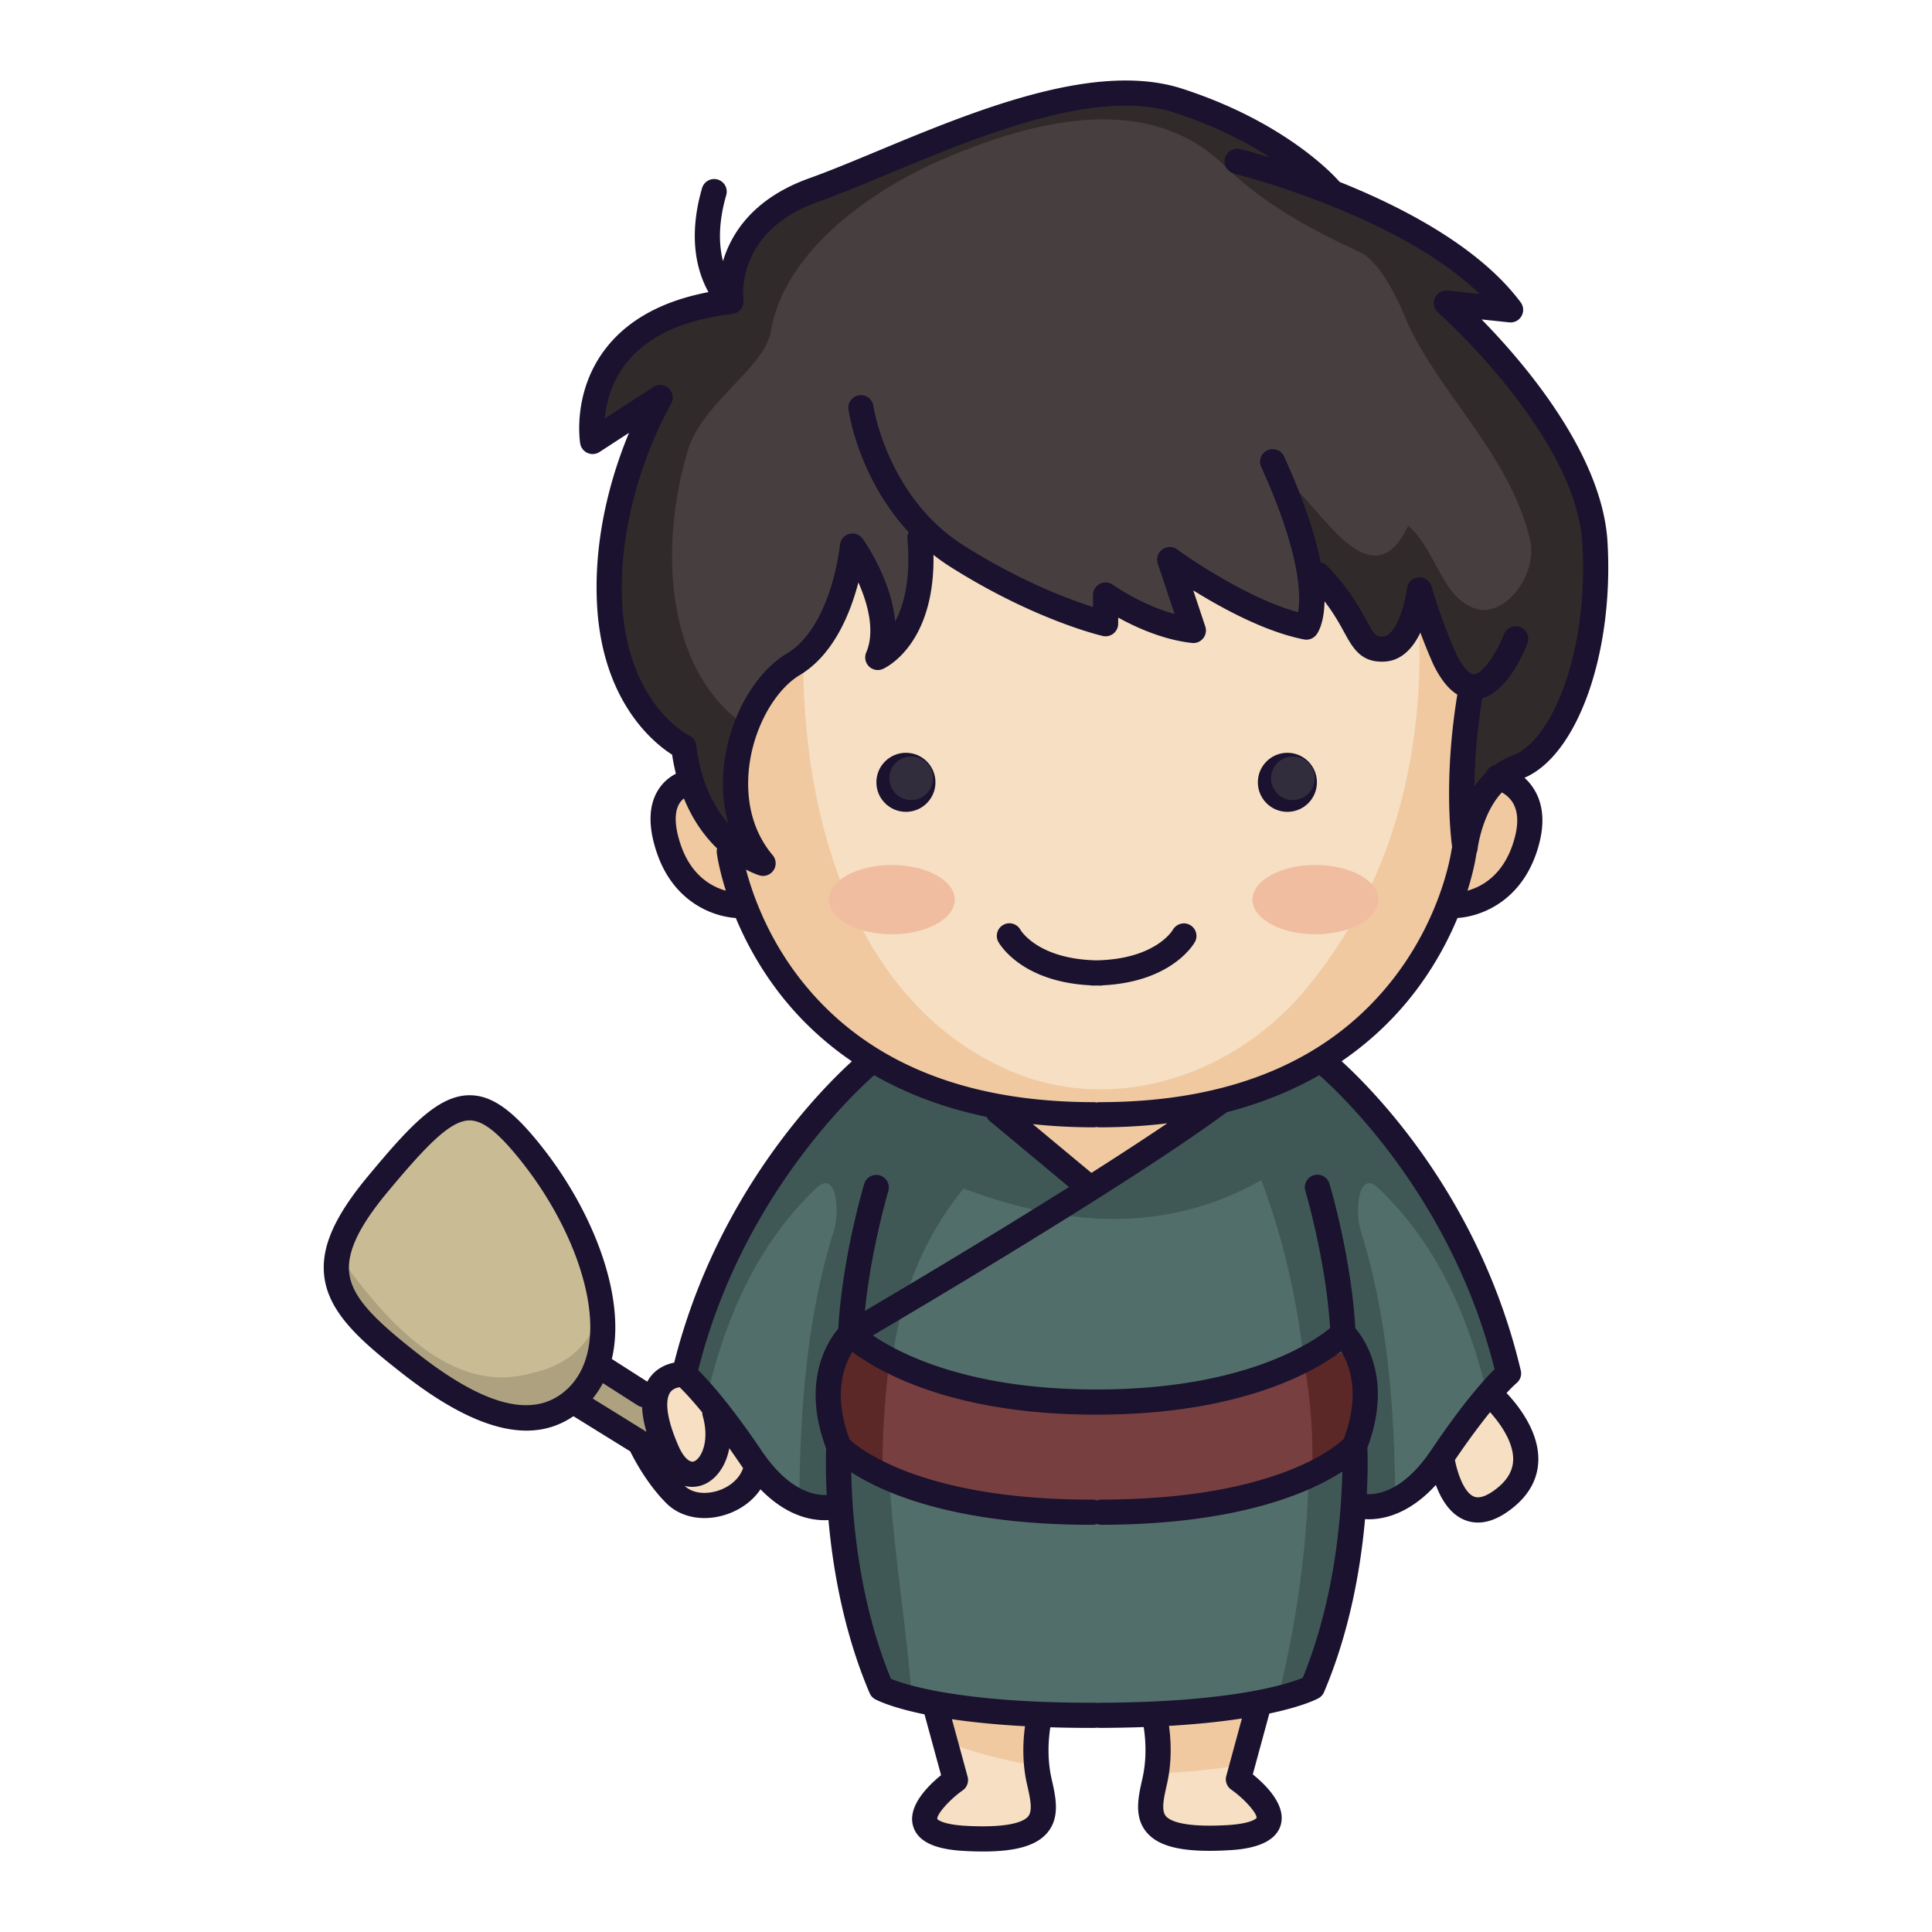 <svg xmlns="http://www.w3.org/2000/svg" viewBox="0 0 1200 1200">
  <path fill="#F0C9A1" d="M426.295 485.539s-46.183 51.319 37.067 78.213c0 0 20.721 99.508 159.898 127.747l56.205 45.72 74.231-49.082s98.256-12.102 149.981-125.73c0 0 74.08-15.844 31.555-80.682 0 0-44.826 93.121-23.757-52.107l-27.341-55.968s-13.111 28.738-28.239 29.746c-15.128 1.009-18.379-33.281-37.932-44.375 0 0 27.847 74.631-87.125-10.085 0 0 24.205 50.426-1.009 44.375-25.213-6.051-41.35-19.661-41.35-19.661s11.094 43.866-115.981-42.868c0 0-4.974 58.495-23.666 69.589 0 0 1.478-31.499-18.692-56.091 0 0-6.64 41.971-27.819 61.133-21.179 19.162-51.487 48.409-45.804 111.541-.001 0-16.068-2.725-30.222-31.415z"/>
  <path fill="#F6DFC2" d="M473.325 913.636s-38.231-59.979-51.771-61.445c-13.541-1.466-22.12 24.205-8.034 64.546 14.085 40.341 51.737 14.641 59.805-3.101zM894.218 913.016s17.076-40.654 34.087-45.36c0 0 36.081 40.985 11.553 59.232-24.527 18.246-33.538 13.334-45.64-13.872z"/>
  <path fill="#F0C9A1" d="M582.142 1057.377l62.633 9.63s.952 33.299 3.362 52.109-43.031 32.434-73.286 14.872c0 0 5.379-15.542 16.136-33.697 9.013-10.087-8.845-42.914-8.845-42.914zM719.406 1067.007l57.822-5.714s-12.102 37.652-6.051 43.703c6.051 6.051 45.048 37.27-22.86 37.125-53.115 0-21.515-25.698-28.911-75.114z"/>
  <g fill="#F6DFC2">
    <path d="M621.915 662.672c65.134 31.264 143.295 7.816 190.192-49.502 55.227-67.308 73.846-150.621 68.78-233.28-4.807 8.512-14.402 22.8-24.993 23.506-15.128 1.009-18.379-33.281-37.932-44.375 0 0 27.847 74.631-87.125-10.085 0 0 24.205 50.427-1.008 44.375-25.213-6.051-41.35-19.661-41.35-19.661s11.094 43.866-115.981-42.868c0 0-4.974 58.495-23.666 69.588 0 0 1.478-31.499-18.692-56.091 0 0-6.639 41.971-27.818 61.133a514.499 514.499 0 00-3.422 3.124c-.3 99.216 30.901 210.503 123.015 254.136zM590.987 1100.291c-10.758 18.155-16.136 33.697-16.136 33.697 30.256 17.562 75.696 3.938 73.286-14.872-.803-6.272-1.444-14.155-1.942-21.877-18.351-2.954-36.342-7.407-53.706-13.514 1.51 6.719 1.652 13.036-1.502 16.566zM771.177 1104.996c-1.401-1.401-1.821-4.507-1.651-8.436a429.494 429.494 0 01-50.183 4.886c-3.378 26.845-9.966 40.675 28.975 40.674 67.907.146 28.911-31.073 22.859-37.124z"/>
  </g>
  <path fill="#312A2A" d="M450.834 187.571s-15.496-42.358 68.212-74.631 203.723-104.887 292.473 0c0 0 73.217 19.162 116.787 74.631h-23.133s103.009 95.262 82.838 191.851-66.63 100.446-76.537 124.271c0 0-6.949-31.716 0-74.074l-27.341-55.968s-12.103 32.63-28.239 29.746c-16.136-2.884-24.43-30.256-37.932-44.375 0 0-.392 31.264-10.477 30.256-10.085-1.009-76.648-40.341-76.648-40.341l4.391 44.751-44.937-24.58s19.367 53.452-117.793-38.324c0 0 2.192 59.005-16.136 66.563-18.329 7.557 8.189-15.587-27.17-48.134 0 0-12.163 45.665-40.401 67.296s-37.102 88.429-31.264 105.827c0 0-28.239-18.565-32.273-55.136 0 0-85.725-49.682-23.196-211.047L366.63 270.27s-11.238-62.529 84.204-82.699z"/>
  <path fill="#473F3F" d="M874.636 326.58c18.238 15.632 20.843 46.897 44.291 52.107 18.238 2.605 36.475-23.448 31.264-44.291-13.027-52.107-54.713-88.582-75.556-132.874-5.211-13.027-15.632-36.475-28.659-44.291-33.87-15.632-62.529-31.264-88.582-57.318-49.502-44.291-122.452-23.448-179.77 2.605-39.08 18.238-91.188 54.713-99.004 104.215-5.211 23.448-44.291 44.291-52.107 75.556-16.955 58.132-13.612 136.501 39.274 170.268 5.353-14.896 12.942-28.343 23.003-36.05 28.239-21.631 40.401-67.296 40.401-67.296 35.359 32.548 8.841 55.692 27.17 48.134 18.329-7.557 16.137-66.563 16.137-66.563 137.16 91.776 117.793 38.324 117.793 38.324l44.938 24.58-4.391-44.751s66.563 39.333 76.648 40.341c10.085 1.008 10.477-30.256 10.477-30.256.042.044.082.096.124.14-2.927-17.808-9.57-35.616-11.189-53.424 18.236 18.238 46.895 65.135 67.738 20.844z"/>
  <g>
    <path fill="#3F5855" d="M619.148 684.791l60.316 52.428 74.231-49.082 71.942-30.256s103.805 109.875 108.921 194.25c0 0-14.063 15.083-40.341 51.443-26.279 36.359-54.067 34.149-54.067 34.149l-26.616 108.106s-78.597 39.333-264.704 4.034c0 0-20.328-38.71-26.57-112.14 0 0-31.883 11.672-58.899-42.562-15.922-33.936-37.067-43.03-37.067-43.03s24.223-107.221 115.855-190.946c.001.001 35.909 17.57 76.999 23.606z"/>
    <path fill="#526E6A" d="M783.448 733.017c-59.923 33.87-122.452 28.659-184.981 5.211-74.35 91.698-40.258 209.328-32.271 314.768 123.298 21.097 196.203 8.621 228.113-.388 25.777-105.647 27.312-217.797-10.861-319.591zM856.398 738.228c-13.027-13.027-15.632 15.632-10.421 28.659 16.082 52.839 20.004 107.705 20.708 162.809 8.47-4.998 18.096-13.063 27.534-26.122 12.674-17.536 22.476-30.08 29.259-38.412-11.5-47.859-31.053-92.545-67.08-126.934zM506.708 738.228c13.027-13.027 15.632 15.632 10.421 28.659-16.082 52.839-20.004 107.705-20.708 162.809-8.47-4.998-18.096-13.063-27.533-26.122-12.674-17.536-22.476-30.08-29.259-38.412 11.499-47.859 31.052-92.545 67.079-126.934z"/>
  </g>
  <g>
    <path fill="#5C2727" d="M528.717 832.777s-26.435 19.784-6.455 75.068c0 0 164.988 80.915 317.89-9.053 0 0 14.767-36.204-6.429-58.674 0 .001-180.363 71.325-305.006-7.341z"/>
    <path fill="#773F3F" d="M810.213 848.067c-48.711 14.84-163.97 41.484-257.917-2.431-2.725 24.248-4.854 48.495-3.87 72.743 48.72 17.172 158.295 44.422 266.671-6.425.544-21.275-1.041-42.713-4.884-63.887z"/>
  </g>
  <g fill="#F0BDA1">
    <ellipse cx="553.899" cy="558.771" rx="39.105" ry="21.511"/>
    <ellipse cx="817.041" cy="558.771" rx="39.105" ry="21.511"/>
  </g>
  <g>
    <path fill="#ADA180" d="M402.057 902.69l-45.721-29.903s-36.307 29.712-114.3-33.43 9.929-129.627 34.962-143.449 36.307-3.025 59.167 32.59 39.941 65.079 39.469 123.633l30.659 15.524-4.236 35.035z"/>
    <path fill="#C9BC95" d="M330.114 852.864c24.582-5.268 37.319-19.713 42.92-38.737-5.572-35.211-19.56-58.662-36.869-85.628-22.86-35.615-34.134-46.412-59.167-32.59-17.084 9.433-63.442 43.395-66.382 84.081 30.351 42.891 70.79 86.79 119.498 72.874z"/>
  </g>
  <g>
    <g fill="#1A122E">
      <circle cx="562.684" cy="485.913" r="18.341"/>
      <path d="M739.151 574.533c-3.725-2.1-8.467-.772-10.622 2.913-.443.763-11.131 18.293-47.382 19.045-36.044-.751-46.81-18.09-47.365-19.031a7.82 7.82 0 00-10.559-3.035 7.819 7.819 0 00-3.119 10.605c.578 1.057 14.037 24.749 56.992 26.949a7.839 7.839 0 001.646.181c.821 0 1.608-.026 2.409-.041.801.015 1.589.041 2.409.041.565 0 1.114-.067 1.646-.181 42.956-2.2 56.415-25.893 56.992-26.949 2.047-3.75.673-8.396-3.047-10.497z"/>
      <circle cx="799.62" cy="485.913" r="18.341"/>
      <path d="M998.452 336.627c-3.216-54.631-51.794-111.26-78.202-138.21l17.174 1.808a7.795 7.795 0 007.613-3.907 7.822 7.822 0 00-.527-8.539c-25.693-34.451-73.42-59.19-112.453-74.8-1.276-1.505-31.57-36.535-97.885-57.926-54-17.421-129.118 13.813-189.477 38.906-15.289 6.356-29.728 12.359-41.935 16.719-34.844 12.445-48.495 34.195-53.698 51.528-2.478-9.64-3.149-23.124 2-40.95a7.816 7.816 0 10-15.017-4.339c-9.107 31.519-2.624 52.655 4.009 64.525-29.071 5.536-50.729 17.569-64.482 35.865-20.138 26.793-15.401 56.911-15.189 58.179a7.816 7.816 0 0011.968 5.268l18.347-11.925c-9.971 23.976-21.889 62.293-19.935 105.295 2.796 61.479 35.358 87.413 46.698 94.618a129.403 129.403 0 002.356 11.831c-3.675 1.897-7.84 5.006-11.03 10.12-5.969 9.57-6.29 22.546-.947 38.567 10.236 30.715 34.407 39.931 49.188 40.93 5.665 13.599 13.924 29.352 25.882 45.159 10.982 14.518 25.982 30.082 46.211 43.865-21.919 20.006-84.386 84.305-110.357 187.129-5.105 1.002-11.076 3.618-15.17 9.341a23.773 23.773 0 00-1.539 2.495l-22.036-14.084c8.941-37.664-10.805-89.41-41.297-129.045-18.792-24.423-32.257-34.496-46.479-34.768-.191-.005-.377-.005-.565-.005-19.779 0-37.826 19.891-62.989 50.128-20.8 24.993-29.237 44.011-27.354 61.669 2.473 23.229 22.568 40.661 48.578 61.035 30.234 23.688 55.776 35.475 77.143 35.475 10.742 0 20.417-3.014 29.113-8.961l35.281 21.85c2.755 5.6 10.684 20.469 22.469 32.254 5.997 5.999 14.485 9.175 23.677 9.175 4.107 0 8.355-.634 12.582-1.936 9.514-2.928 17.292-8.652 22.183-15.928 15.481 15.87 30.232 19.177 39.732 19.177.883 0 1.708-.034 2.497-.082 2.622 29.518 9.266 69.292 25.557 107.513a7.808 7.808 0 003.353 3.745c.663.374 9.189 4.99 30.728 9.432l10.299 37.764c-8.134 6.585-20.978 19.299-17.385 31.61 3.692 12.643 20.538 14.915 32.885 15.525 3.707.183 7.195.277 10.48.277 20.8 0 33.335-3.717 40.037-11.701 8.043-9.582 5.198-22.092 2.687-33.132l-.104-.461c-3.018-13.278-1.702-25.921-.756-31.856 7.905.245 16.302.385 25.273.385.743 0 1.486 0 2.236-.003a7.797 7.797 0 001.523-.157c.482.093.977.15 1.487.15h.02a822.863 822.863 0 0027.462-.513c.944 5.944 2.244 18.542-.765 31.8l-.104.466c-2.511 11.058-5.356 23.591 2.712 33.14 6.6 7.816 18.828 11.467 39.007 11.467 3.567 0 7.389-.115 11.467-.341 7.106-.392 28.733-1.59 32.791-15.726 3.529-12.297-9.238-24.893-17.35-31.427l10.277-37.785c21.497-4.542 29.99-9.192 30.651-9.567a7.818 7.818 0 003.331-3.738c16.232-38.226 22.852-77.959 25.464-107.433.741.043 1.518.071 2.343.071 9.852 0 25.447-3.575 41.624-21.301 3.192 8.58 8.651 18.006 17.849 21.721a22.019 22.019 0 008.322 1.628c6.801-.003 14.06-3.068 21.683-9.18 10.205-8.18 15.523-18.067 15.805-29.389.453-18.258-12.903-34.695-19.731-41.884 4.008-4.302 6.103-6.062 6.145-6.096a7.82 7.82 0 002.694-7.875c-24.956-105.828-89.143-171.891-111.295-192.128 20.171-13.764 35.138-29.296 46.1-43.788 11.958-15.807 20.217-31.56 25.882-45.159 14.783-1.001 38.952-10.217 49.188-40.93 5.061-15.178 4.704-27.986-1.056-38.069a32.718 32.718 0 00-6.54-8.104c33.064-14.103 55.627-77.705 51.586-146.457zM422.671 524.315c-3.704-11.111-3.951-19.819-.72-25.185a12.124 12.124 0 012.838-3.215c5.638 13.834 13.203 23.892 20.629 31.086a7.77 7.77 0 00-.183 2.875c.102.795 1.33 9.822 5.6 23.357-9.004-2.519-21.702-9.53-28.164-28.918zm-6.414 340.537c1.503-2.158 4.01-2.941 5.851-3.229 2.498 2.406 7.238 7.289 14.074 15.66.006.69.07 1.386.269 2.082 4.552 15.912-1.018 26.73-5.414 28.318-2.786 1.01-6.636-2.755-9.544-9.376-9.961-22.672-6.979-30.949-5.236-33.455zm-156.704-24.048c-26.397-20.678-41.017-34.831-42.673-50.385-1.376-12.935 6.193-28.829 23.825-50.016 24.525-29.468 39.195-44.495 50.978-44.495.087 0 .176 0 .262.003 8.773.168 19.057 8.742 34.389 28.669 36.763 47.787 55.939 113.071 24.392 139.608h-.003c-19.897 16.742-49.721 9.083-91.17-23.384zm108.597 27.847a56.525 56.525 0 006.295-9.567l21.538 13.765c.89.568 1.854.918 2.833 1.093.168 4.611 1.059 9.722 2.705 15.377l-33.371-20.668zm77.432 57.374c-6.274 1.933-14.845 2.083-20.327-3.121 1.582.411 3.153.609 4.685.609 2.247 0 4.409-.41 6.401-1.127 7.926-2.86 14.448-11.248 16.644-22.869a581.154 581.154 0 017.27 10.517c.429.636.86 1.198 1.29 1.811-2.043 6.301-8.07 11.751-15.963 14.18zm27.629-24.738c-19.973-29.578-33.419-44.223-39.556-50.242 26.08-104.261 93.149-168.843 109.323-183.204 19.092 10.913 42.119 20.105 69.821 25.869a7.761 7.761 0 002.039 2.651l49.171 40.915c-50.369 31.656-103.112 62.984-126.793 76.936 3.829-38.366 14.413-73.982 14.531-74.384a7.815 7.815 0 00-14.971-4.496c-.563 1.873-13.542 45.517-16.118 89.946-6.522 7.69-23.175 32.789-7.528 74.382-.145 3.924-.383 14.315.368 28.901-7.138.35-23.332-2.165-40.287-27.274zM679.371 700.2a7.75 7.75 0 001.782-.223 7.764 7.764 0 001.782.223c14.988 0 28.976-.894 42.088-2.491-14.31 9.687-30.414 20.164-47.127 30.789l-36.394-30.283c11.884 1.285 24.485 1.985 37.869 1.985zm1.091 178.453h.58c.115 0 .222-.029.336-.034.115.005.224.034.34.034h.01c89.557-.115 135.278-27.168 151.285-39.295 5.216 8.379 12.167 26.367 1.696 54.317-5.9 5.664-43.902 37.577-150.554 37.76a7.77 7.77 0 00-2.794.542 7.75 7.75 0 00-2.778-.532c-.394-.013-.595 0-.901 0-105.237 0-144.033-31.822-149.974-37.355-10.517-28.024-3.482-46.072 1.741-54.434 15.99 12.069 61.66 38.997 151.013 38.997zm-42.579 229.519l.107.463c1.868 8.218 3.633 15.978.583 19.614-2.326 2.773-10.33 7.216-37.77 5.862-16.052-.794-18.617-4.267-18.645-4.267-.402-2.672 6.824-11.437 15.826-17.856a7.818 7.818 0 003.015-8.429l-9.748-35.744c12.23 1.814 27.235 3.393 45.408 4.373-1.094 7.743-2.092 21.388 1.224 35.984zm126.811 3.345c8.981 6.366 16.172 15.06 15.785 17.632-.02.036-2.443 3.59-18.652 4.488-27.359 1.516-35.351-2.862-37.668-5.608-3.04-3.598-1.277-11.365.59-19.591l.107-.466c3.318-14.621 2.315-28.267 1.221-35.998 18.146-1.067 33.089-2.723 45.299-4.594l-9.712 35.705a7.817 7.817 0 003.03 8.432zm44.461-69.39c-8.584 3.557-43.136 15.261-126.284 15.467a7.797 7.797 0 00-1.523.157 7.827 7.827 0 00-1.487-.15l-2.203.003c-81.759 0-115.847-11.401-124.289-14.854-20.448-49.593-24.162-102.703-24.652-128.314 19.976 12.897 64.369 32.641 148.957 32.641h.924a7.77 7.77 0 002.794-.542 7.75 7.75 0 002.778.532h.013c84.98-.145 129.52-20.068 149.541-33.056-.495 25.593-4.209 78.569-24.569 128.116zm130.696-135.362c-.176 6.58-3.43 12.317-9.951 17.546-4.183 3.351-10.055 6.992-14.368 5.257-6.32-2.54-10.359-14.988-11.856-22.742 8.702-12.808 16.005-22.505 21.819-29.69 6.121 6.725 14.651 18.592 14.356 29.629zm-11.546-56.316c-6.101 6.017-19.469 20.655-39.332 50.207-16.96 25.237-32.935 27.754-40.028 27.38.749-14.557.512-24.924.367-28.843 15.578-41.536-.997-66.556-7.502-74.232-2.565-44.338-15.5-87.889-16.063-89.759-1.239-4.135-5.597-6.488-9.732-5.239a7.814 7.814 0 00-5.239 9.732c.13.438 12.765 42.938 15.373 85.171-10.055 8.32-52.425 38.037-144.44 38.154-.115 0-.222.029-.336.034-.115-.005-.224-.034-.34-.034-.3-.028-.374 0-.56 0-79.051 0-121.747-22.275-138.322-33.573 36.222-21.308 162.22-96.07 219.508-138.376.101-.074.176-.168.271-.246 22.311-5.752 41.33-13.786 57.52-23.055 15.974 14.194 82.889 78.619 108.855 182.679zm-61.379-244.53c-39.475 52.189-101.378 78.649-183.991 78.649a7.75 7.75 0 00-1.782.223 7.764 7.764 0 00-1.782-.223c-82.288 0-144.043-26.265-183.549-78.067-19.59-25.687-28.595-51.666-32.46-66.396 4.648 2.441 7.86 3.457 8.34 3.601a7.82 7.82 0 008.781-3.196 7.816 7.816 0 00-.555-9.326c-17.337-20.585-16.222-45.857-14.017-59.09 3.801-22.792 16.228-44.029 30.923-52.845 21.09-12.654 31.432-38.678 36.333-57.49 5.926 13.344 10.483 30.411 4.865 43.516a7.822 7.822 0 001.669 8.616 7.813 7.813 0 008.623 1.633c1.405-.608 32.411-14.745 31.473-70.872a129.203 129.203 0 0010.5 7.423c51.883 32.824 92.928 42.536 94.651 42.934a7.822 7.822 0 006.623-1.5 7.813 7.813 0 002.951-6.116v-3.808c10.923 6.047 27.847 13.771 45.823 15.768a7.818 7.818 0 008.276-10.24l-7.468-22.408c17.713 11.009 44.77 25.786 68.783 30.455 3 .585 6.073-.642 7.852-3.13 1.337-1.872 4.646-7.784 4.901-20.562 5.815 7.564 9.355 14.027 12.179 19.183 5.386 9.84 10.508 19.14 25.229 18.263 10.79-.635 17.731-8.85 22.135-18.011 2.305 6.226 5.038 13.098 8.114 19.927 4.4 9.009 9.36 15.221 14.826 18.598-8.236 50.44-4.325 86.509-3.202 94.815a7.859 7.859 0 00-.404 1.644c-.05.391-5.314 39.264-34.64 78.032zm72.709-81.604c-6.461 19.38-19.169 26.39-28.161 28.913 4.199-13.312 5.453-22.242 5.589-23.285a7.761 7.761 0 00.653-2.322c.032-.277 2.578-22.031 15.13-35.433 2.354 1.319 5.173 3.491 7.08 6.915 3.368 6.046 3.268 14.53-.291 25.212zm.086-55.165a46.05 46.05 0 00-11.185 6.025 7.758 7.758 0 00-5.401 4.564c-2.815 2.745-5.268 5.745-7.391 8.866.183-14.874 1.409-33.6 4.902-54.922 15.989-4.564 26.057-28.862 28.044-34.069 1.539-4.029-.481-8.54-4.508-10.083a7.82 7.82 0 00-10.093 4.501c-4.427 11.527-13.121 24.535-18.523 24.771-2.191.086-6.478-3.213-11.07-12.607-9.076-20.17-15.271-41.697-15.332-41.912a7.83 7.83 0 00-8.139-5.638 7.824 7.824 0 00-7.139 6.865c-1.219 10.162-6.783 29.336-14.704 29.803-4.404.258-5.063-.052-10.602-10.167-4.539-8.288-10.755-19.638-24.191-33.572a7.76 7.76 0 00-4.136-2.233c-3.165-16.166-9.855-37.602-22.67-65.795a7.817 7.817 0 00-10.35-3.881 7.815 7.815 0 00-3.883 10.349c24.677 54.287 24.644 80.331 22.932 90.25-34.346-9.316-74.696-38.686-75.126-39a7.82 7.82 0 00-9.226-.011 7.818 7.818 0 00-2.809 8.787l10.442 31.328c-20.777-5.701-38.088-17.988-38.289-18.132a7.816 7.816 0 00-12.384 6.343v7.445c-14.772-4.684-45.1-15.929-80.237-38.156-47.403-29.992-56.048-85.841-56.178-86.719-.603-4.269-4.552-7.241-8.826-6.647a7.815 7.815 0 00-6.653 8.826c.293 2.099 6.377 42.765 37.422 76.207-.6 1.229-.911 2.618-.786 4.08 2.178 25.255-2.249 41.384-7.646 51.429-2.27-25.924-19.169-50.053-20.118-51.387a7.817 7.817 0 00-14.152 3.779c-.048.505-5.185 50.766-32.923 67.41-18.685 11.21-33.717 36.205-38.299 63.678-2.468 14.805-1.799 29.038 1.832 41.963-8.668-10.013-17.034-25.381-19.879-48.535-.318-2.595-1.954-4.879-4.292-6.053-1.585-.796-38.897-20.244-41.772-83.484-2.995-65.869 30.005-121.887 30.336-122.441a7.817 7.817 0 00-1.275-9.647 7.812 7.812 0 00-9.686-.927l-30.122 19.578c.791-9.072 3.669-21.613 12.437-33.277 13.07-17.388 35.569-28.062 66.872-31.726.123-.014.238-.059.36-.079.254-.042.502-.099.752-.166a7.744 7.744 0 001.493-.567 7.77 7.77 0 00.739-.43c.209-.136.412-.275.609-.433.246-.196.471-.414.693-.64.111-.113.24-.198.345-.319.055-.064.09-.137.143-.202.054-.067.123-.118.175-.187.111-.146.185-.312.285-.464.146-.223.293-.442.414-.675.113-.217.201-.44.293-.665a7.85 7.85 0 00.282-.772c.065-.227.107-.456.152-.687.052-.271.1-.54.123-.813.02-.235.02-.47.018-.707a7.85 7.85 0 00-.041-.826c-.011-.102 0-.204-.015-.305-.064-.419-5.765-42.056 46.255-60.637 12.584-4.495 27.204-10.572 42.681-17.006 57.99-24.11 130.161-54.111 178.676-38.464 25.365 8.182 45.144 18.551 59.682 27.957-10.625-3.231-17.583-4.972-18.734-5.254-4.196-1.039-8.422 1.534-9.455 5.723a7.818 7.818 0 005.722 9.456c1.107.272 101.688 25.494 152.49 74.764l-19.843-2.089c-3.409-.345-6.608 1.518-7.974 4.631a7.814 7.814 0 001.987 9.006c.855.756 85.644 76.265 89.595 143.422 3.98 67.692-19.087 122.699-43.126 131.602z"/>
    </g>
    <g fill="#312D3D">
      <circle cx="565.949" cy="483.399" r="13.564"/>
      <circle cx="803.038" cy="483.399" r="13.564"/>
    </g>
  </g>
</svg>
